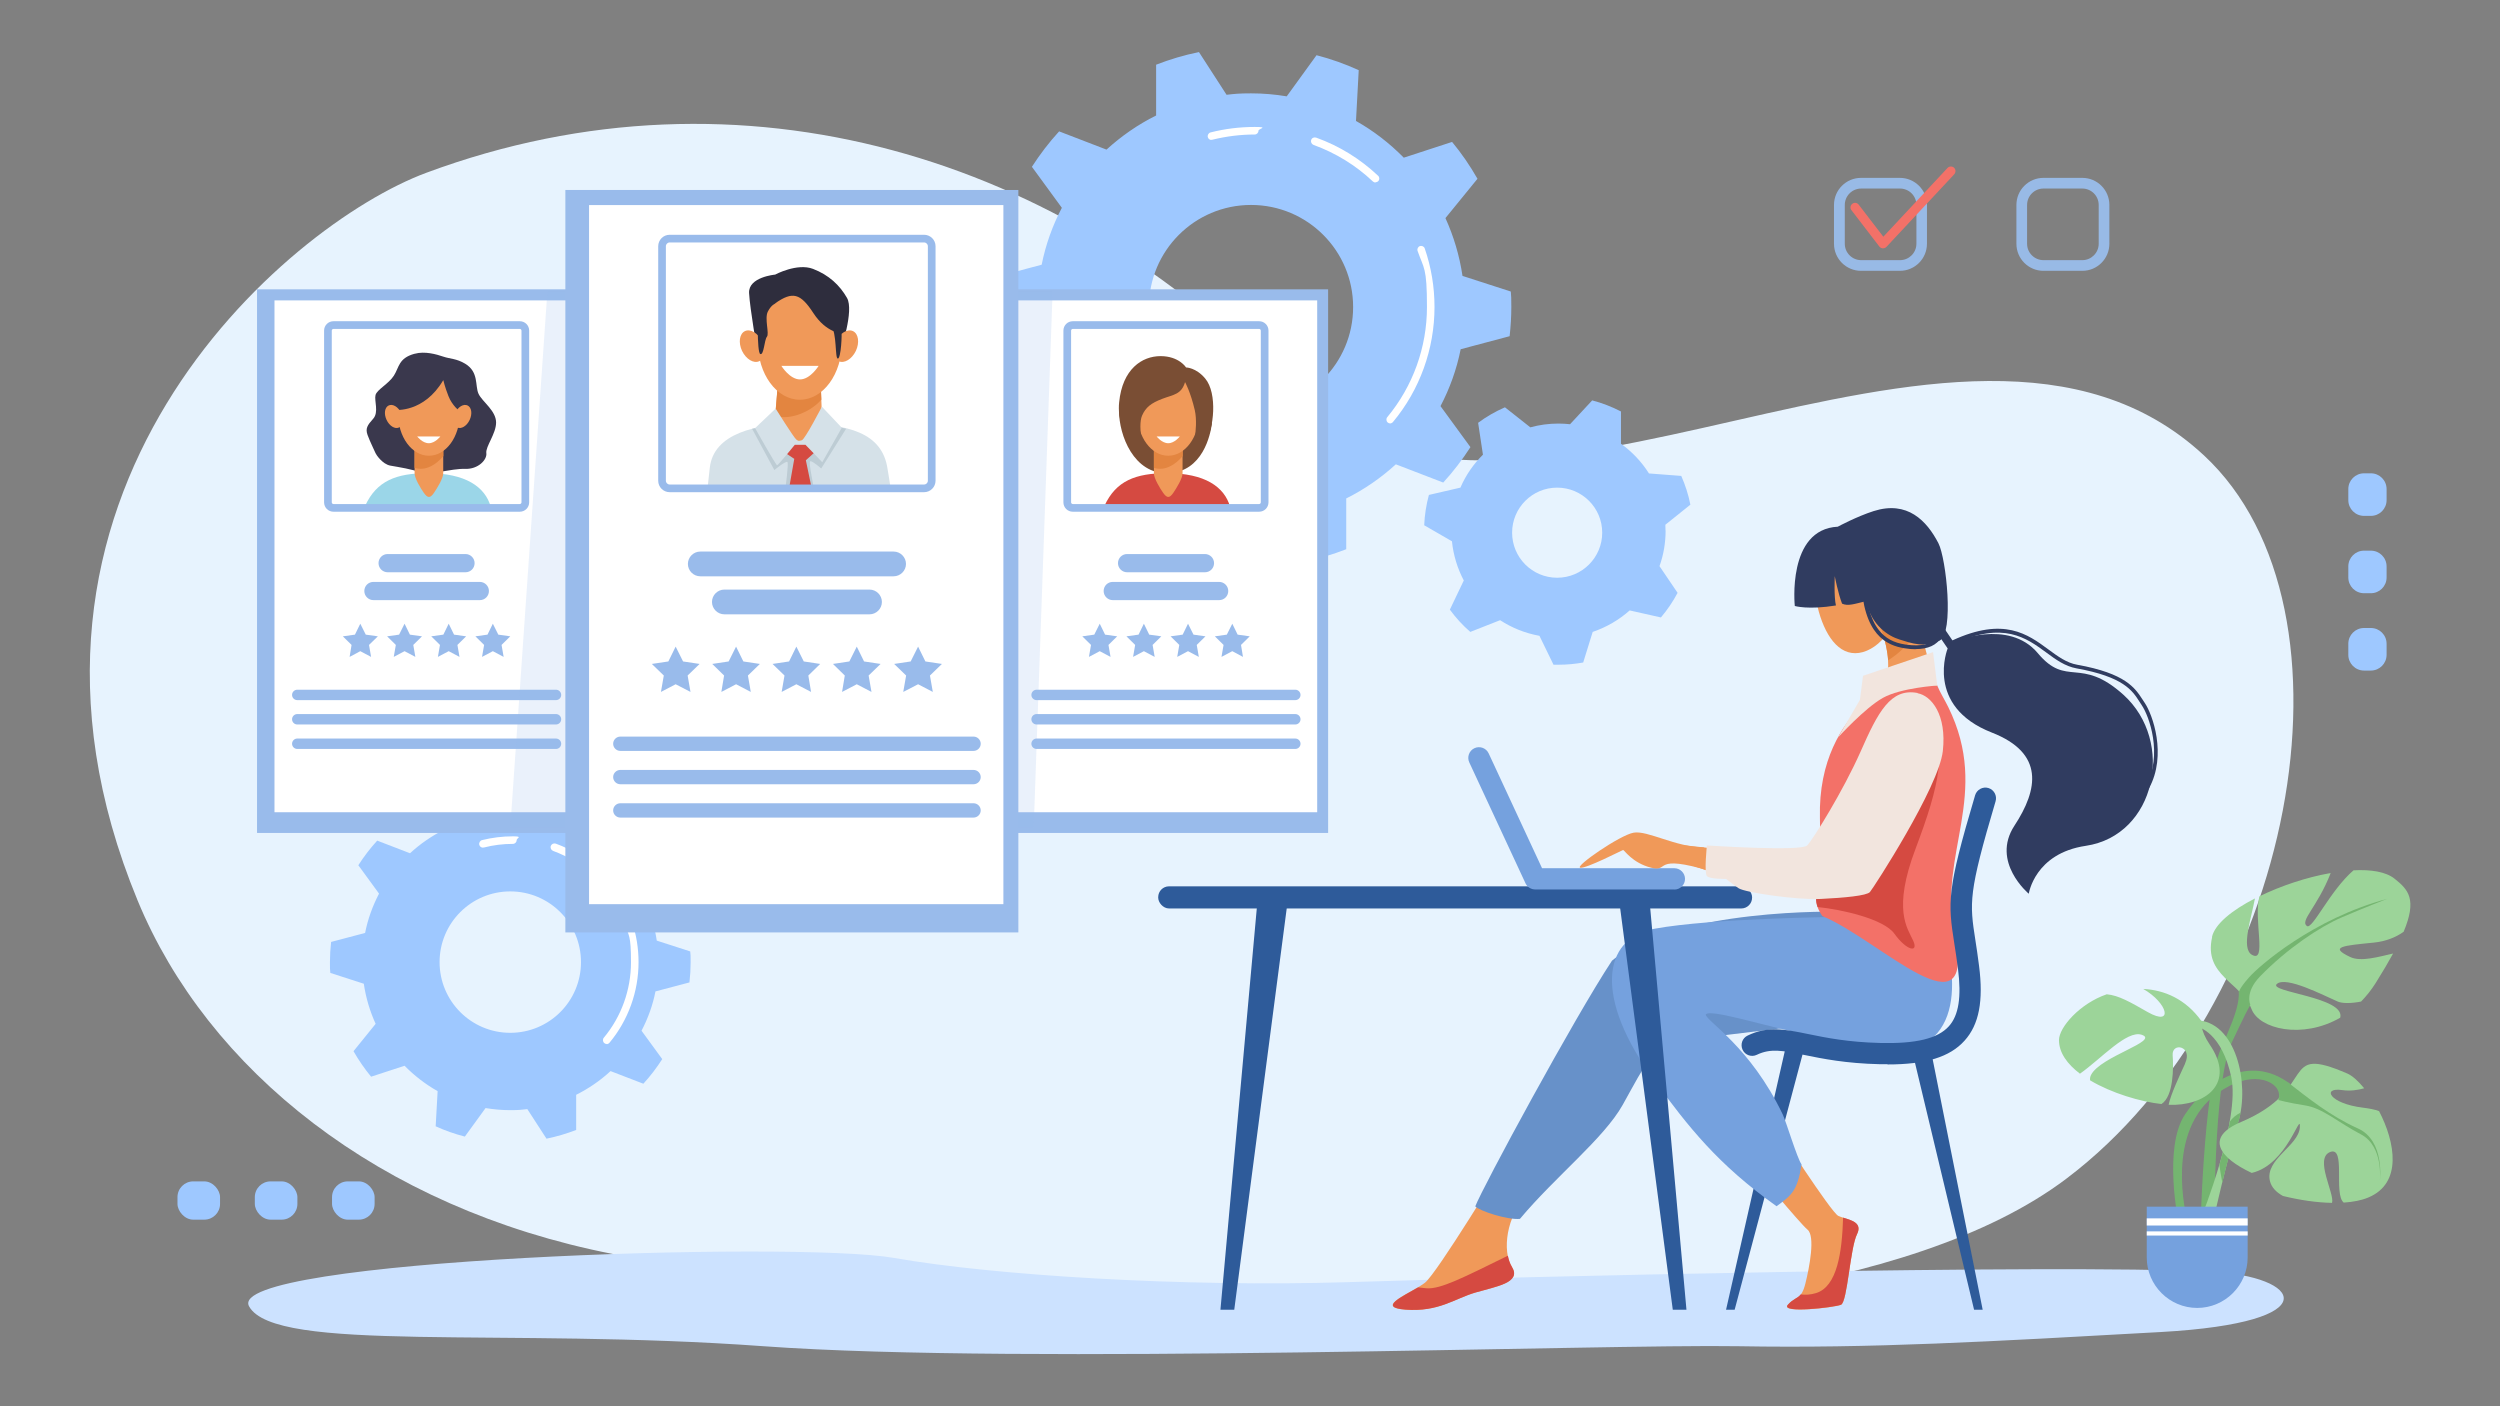 <svg xmlns="http://www.w3.org/2000/svg" id="Layer_1" viewBox="0 0 1920 1080"><rect x="0" y="0" width="1920" height="1080" fill="#808080" stroke="none"/><defs><style>      .st0 {        fill: #f09959;      }      .st1 {        fill: #e7f3fe;      }      .st2 {        fill: #d5e1e8;      }      .st3 {        fill: #e38540;      }      .st4 {        fill: #f2e5de;      }      .st5, .st6 {        fill: #99bbeb;      }      .st6 {        opacity: .2;      }      .st7 {        fill: #75a1de;      }      .st8 {        display: none;      }      .st8, .st9 {        fill: #fff;      }      .st10 {        fill: #74b570;      }      .st11 {        fill: #9cd499;      }      .st12 {        fill: #f37168;      }      .st13 {        fill: #9ec8ff;      }      .st14 {        fill: #2e2d3d;      }      .st15 {        fill: #d54a41;      }      .st16 {        fill: #9bd6e8;      }      .st17 {        fill: #7a4e34;      }      .st18 {        opacity: .8;      }      .st19 {        fill: #6791c9;      }      .st20 {        fill: #3a384d;      }      .st21 {        fill: #2e5b9a;      }      .st22 {        fill: #bdccd4;      }      .st23 {        fill: #303c60;      }      .st24 {        fill: #cce2ff;      }    </style></defs><rect class="st8" width="1920" height="1080"></rect><g><path class="st1" d="M327.4,132.7c243.4-90.4,490.8-10.5,658.6,163.5,167.8,174,519.9-120.1,706.7,53.6,127.4,118.6,69.1,423.4-105.7,555.4-237.5,179.4-959.9,88.4-1116.2,57.9-180-35.2-311.6-141.9-365.1-271.5C-23.1,379.4,219.8,172.6,327.4,132.7Z"></path><g><g><path class="st13" d="M1159.4,258.2c.8-7.4,1.3-14.8,1.3-22.4s-.1-8-.4-11.9l-37.1-12c-2.3-15.6-6.8-30.5-13.1-44.4l24.6-30.2c-5.7-10-12.2-19.5-19.5-28.3l-37.1,12.1c-10.8-11-23.2-20.6-36.7-28.2l2.1-39c-10.3-4.7-21.2-8.6-32.4-11.5l-22.9,31.6c-8.9-1.5-18.1-2.3-27.4-2.3s-12.7.4-18.8,1.1l-21.2-32.8c-11.4,2.3-22.4,5.6-32.9,9.7v39c-13.9,6.9-26.7,15.8-38.1,26.2l-36.4-14c-7.7,8.4-14.7,17.6-20.9,27.2l23,31.5c-7.1,13.5-12.4,28.2-15.5,43.7l-37.6,10c-.8,7.4-1.3,14.8-1.3,22.4s.1,8,.4,11.9l37.1,12c2.3,15.6,6.8,30.5,13.1,44.4l-24.6,30.2c5.7,10,12.2,19.5,19.5,28.3l37.1-12.1c10.8,11,23.2,20.6,36.7,28.2l-2.1,39c10.3,4.7,21.2,8.6,32.4,11.5l22.9-31.6c8.9,1.5,18.1,2.3,27.4,2.3s12.7-.4,18.8-1.1l21.2,32.8c11.4-2.3,22.4-5.6,32.9-9.7v-39c13.9-6.9,26.7-15.8,38.1-26.2l36.4,14c7.7-8.4,14.7-17.6,20.9-27.2l-23-31.5c7.1-13.5,12.4-28.2,15.5-43.7l37.6-10ZM960.8,314.2c-43.3,0-78.4-35.1-78.4-78.4s35.1-78.4,78.4-78.4,78.4,35.1,78.4,78.4-35.1,78.4-78.4,78.4Z"></path><path class="st9" d="M1067.7,325.2c-.7,0-1.3-.2-1.9-.7-1.2-1-1.4-2.9-.4-4.1,19.7-23.7,30.5-53.7,30.5-84.6s-2.4-29.3-7.2-43.1c-.5-1.5.3-3.2,1.8-3.7,1.5-.5,3.2.3,3.7,1.8,5,14.5,7.5,29.6,7.5,45,0,32.2-11.3,63.6-31.9,88.3-.6.7-1.4,1.1-2.3,1.1Z"></path><path class="st9" d="M1056.4,140.2c-.7,0-1.4-.3-2-.8-13.2-12.5-28.6-21.9-45.6-28.1-1.5-.6-2.3-2.2-1.8-3.8s2.2-2.3,3.8-1.8c17.8,6.4,33.8,16.3,47.6,29.3,1.2,1.1,1.2,3,.1,4.1-.6.6-1.4.9-2.1.9Z"></path><path class="st9" d="M930.4,107.5c-1.3,0-2.5-.9-2.8-2.2-.4-1.6.6-3.2,2.1-3.6,11-2.8,22.5-4.2,33.9-4.2s2.9,1.3,2.9,2.9-1.3,2.9-2.9,2.9c-11,0-21.9,1.4-32.5,4-.2,0-.5,0-.7,0Z"></path></g><g><path class="st13" d="M529.5,754.5c.6-5.1.9-10.3.9-15.5s0-5.5-.3-8.3l-25.7-8.3c-1.6-10.8-4.7-21.2-9.1-30.8l17-21c-3.9-6.9-8.5-13.5-13.5-19.6l-25.7,8.4c-7.5-7.6-16-14.2-25.4-19.5l1.5-27c-7.2-3.3-14.7-5.9-22.4-7.9l-15.9,21.9c-6.2-1-12.5-1.6-19-1.6s-8.8.3-13.1.8l-14.7-22.7c-7.9,1.6-15.5,3.9-22.8,6.7v27c-9.6,4.8-18.5,10.9-26.4,18.2l-25.2-9.7c-5.4,5.9-10.2,12.2-14.5,18.9l15.9,21.8c-4.9,9.4-8.6,19.5-10.7,30.2l-26.1,6.9c-.6,5.1-.9,10.3-.9,15.5s0,5.5.3,8.3l25.7,8.3c1.6,10.8,4.7,21.2,9.1,30.8l-17,21c3.9,6.9,8.5,13.5,13.5,19.6l25.7-8.4c7.5,7.6,16,14.2,25.4,19.5l-1.5,27c7.2,3.3,14.7,5.9,22.4,7.9l15.9-21.9c6.2,1,12.5,1.6,19,1.6s8.8-.3,13.1-.8l14.7,22.7c7.9-1.6,15.5-3.9,22.8-6.7v-27c9.6-4.8,18.5-10.9,26.4-18.2l25.2,9.7c5.4-5.9,10.2-12.2,14.5-18.9l-15.9-21.8c4.9-9.4,8.6-19.5,10.7-30.2l26.1-6.9ZM391.9,793.2c-30,0-54.3-24.3-54.3-54.3s24.3-54.3,54.3-54.3,54.3,24.3,54.3,54.3-24.3,54.3-54.3,54.3Z"></path><path class="st9" d="M466,801.8c-.7,0-1.3-.2-1.9-.7-1.2-1-1.4-2.9-.4-4.1,13.5-16.2,20.9-36.8,20.9-58s-1.7-20.1-4.9-29.6c-.5-1.5.3-3.2,1.8-3.7,1.5-.5,3.2.3,3.7,1.8,3.5,10.1,5.2,20.7,5.2,31.5,0,22.5-7.9,44.5-22.3,61.8-.6.7-1.4,1.1-2.3,1.1Z"></path><path class="st9" d="M458.1,673.6c-.7,0-1.4-.3-2-.8-9.1-8.5-19.6-15-31.3-19.3-1.5-.6-2.3-2.2-1.8-3.8.6-1.5,2.2-2.3,3.8-1.8,12.4,4.5,23.6,11.4,33.3,20.5,1.2,1.1,1.2,3,.1,4.1-.6.6-1.4.9-2.1.9Z"></path><path class="st9" d="M370.9,651c-1.3,0-2.5-.9-2.8-2.2-.4-1.6.6-3.2,2.1-3.6,7.7-1.9,15.7-2.9,23.7-2.9s2.9,1.3,2.9,2.9-1.3,2.9-2.9,2.9c-7.5,0-15,.9-22.3,2.8-.2,0-.5,0-.7,0Z"></path></g><path class="st13" d="M1279.1,407.5c0-1.5,0-3-.1-4.5l19.2-15.4c-1.5-7.7-3.9-15.1-7-22.1l-24.8-1.9c-5.6-8.9-13-16.7-21.5-22.8v-24.8c-7-3.6-14.4-6.5-22.1-8.5l-17,18.3c-2.9-.3-5.9-.5-8.9-.5-7.5,0-14.7,1-21.6,2.9l-19.5-15.4c-7.3,3.2-14.3,7.2-20.6,11.9l3.7,24.5c-7.3,7.2-13.2,15.8-17.3,25.3l-24.2,5.6c-2,7.5-3.3,15.3-3.6,23.3l21.3,12.3c1.1,10.8,4.3,21,9.1,30.1l-10.7,22.4c4.6,6.3,9.8,12,15.7,17.1l22.9-9c9,5.9,19.2,10,30.2,12l10.8,22.2c1.3,0,2.6,0,3.9,0,6.5,0,12.8-.6,18.9-1.7l7.3-23.5c10.6-3.6,20.2-9.2,28.4-16.5l24,5.4c4.9-5.8,9.2-12.1,12.8-18.9l-13.9-20.5c3.1-8.6,4.7-17.9,4.7-27.5ZM1195.9,443.7c-19.1,0-34.6-15.5-34.6-34.6s15.5-34.6,34.6-34.6,34.6,15.5,34.6,34.6-15.5,34.6-34.6,34.6Z"></path></g><g><g class="st18"><path class="st13" d="M1599.2,208h-29.8c-11.5,0-20.8-9.3-20.8-20.8v-29.8c0-11.5,9.3-20.8,20.8-20.8h29.8c11.5,0,20.8,9.3,20.8,20.8v29.8c0,11.5-9.3,20.8-20.8,20.8ZM1569.4,144.8c-7,0-12.6,5.7-12.6,12.6v29.8c0,7,5.7,12.6,12.6,12.6h29.8c7,0,12.6-5.7,12.6-12.6v-29.8c0-7-5.7-12.6-12.6-12.6h-29.8Z"></path></g><g class="st18"><path class="st13" d="M1459.1,208h-29.8c-11.5,0-20.8-9.3-20.8-20.8v-29.8c0-11.5,9.3-20.8,20.8-20.8h29.8c11.5,0,20.8,9.3,20.8,20.8v29.8c0,11.5-9.3,20.8-20.8,20.8ZM1429.4,144.8c-7,0-12.6,5.7-12.6,12.6v29.8c0,7,5.7,12.6,12.6,12.6h29.8c7,0,12.6-5.7,12.6-12.6v-29.8c0-7-5.7-12.6-12.6-12.6h-29.8Z"></path></g><path class="st12" d="M1446.1,190.7c0,0-.1,0-.2,0-1,0-2-.6-2.6-1.4l-21.4-27.9c-1.2-1.5-.9-3.7.7-4.9,1.5-1.2,3.7-.9,4.9.7l18.9,24.6,49.3-52.8c1.3-1.4,3.6-1.5,5-.2,1.4,1.3,1.5,3.5.2,5l-52.1,55.8c-.7.7-1.6,1.1-2.6,1.1Z"></path></g><path class="st24" d="M1697.5,976.6c-121.8-6-536.3,4.1-662.4,8.1-126.1,3.9-272.4-5.2-348.4-18.6-76-13.4-515.4,1.1-495.4,37.2,19.9,36.1,195.8,16.1,395.1,30.6,199.4,14.5,647.8-1.8,748.9,0,101.1,1.8,193.9-3.6,324.2-10.9,130.3-7.3,108.5-43,37.9-46.4Z"></path><g><rect class="st5" x="197.4" y="222.2" width="254.7" height="417.5"></rect><rect class="st9" x="210.8" y="230.7" width="233" height="393.1"></rect><g><g><path class="st16" d="M280.5,388.3c8.8-18.9,23.6-24.9,48-24.9,29,0,44.1,10.5,48.4,25.8-52,.7-96.3-.9-96.3-.9Z"></path><path class="st20" d="M318.3,271.7c-12.3,3.4-11.7,10.4-15.8,16.8-4.1,6.4-13,10.7-14.1,14.9-1.1,4.3,2.7,13.2-1.8,18.2-4.5,5-6.1,7.5-4.3,12.5,1.8,5,5.7,12.8,6.1,13.9.4,1.1,5.3,8.5,11.4,9.6,6.1,1.1,17.4,2.8,23.1,5.3,5.7,2.5,24-3.2,34.2-2.8,10.2.4,17.1-7.1,16.4-12.1-.7-5,7.5-14.9,7.5-23.5,0-9.2-10.7-16-13.5-22.1-2.8-6.1.4-16.7-10.3-23.1-6.7-4-11.4-3.6-16.7-5.4-5.3-1.8-14.2-4.4-22.1-2.2Z"></path><path class="st0" d="M333.3,378.5c-2.8,4.1-4.8,4.3-7.8,0-2.4-3.4-7.1-11.1-7.1-15v-39.1c0-3.9,3.2-7.1,7.1-7.1h7.8c3.9,0,7.1,3.2,7.1,7.1v39.1c0,3.9-4.6,11.3-7.1,15Z"></path><path class="st3" d="M333.3,317.3h-7.8c-3.9,0-7.1,3.2-7.1,7.1v34.9c8.8,2.8,16.8-2.8,22.1-9v-25.8c0-3.9-3.2-7.1-7.1-7.1Z"></path><ellipse class="st0" cx="329.4" cy="317.7" rx="23.7" ry="32.3"></ellipse><path class="st20" d="M340.4,292c-14.9,25.3-37,22.8-37,22.8,0,0,.5-33.5,18.1-35.2,17.5-1.8,27.9,5.3,31.4,16.9,3.6,11.6,0,19.3,0,19.3,0,0-5.7-4.4-8.5-11.6-2.8-7.1-3.9-12.1-3.9-12.1Z"></path><path class="st0" d="M308.1,317.2c2.2,4.7,1.5,9.6-1.6,11.1-3.1,1.5-7.4-1.1-9.6-5.8-2.2-4.7-1.5-9.6,1.6-11.1,3.1-1.5,7.4,1.1,9.6,5.8Z"></path><path class="st0" d="M349.5,317.2c-2.2,4.7-1.5,9.6,1.6,11.1,3.1,1.5,7.4-1.1,9.6-5.8,2.2-4.7,1.5-9.6-1.6-11.1-3.1-1.5-7.4,1.1-9.6,5.8Z"></path><path class="st9" d="M338.2,335.2s-4,5.2-8.9,5.2-8.9-5.2-8.9-5.2h17.8Z"></path></g><path class="st5" d="M357.5,439.5h-59.8c-3.8,0-7-3.1-7-7s3.1-7,7-7h59.8c3.8,0,7,3.1,7,7s-3.1,7-7,7Z"></path><path class="st5" d="M368.5,460.9h-81.7c-3.8,0-7-3.1-7-7s3.1-7,7-7h81.7c3.8,0,7,3.1,7,7s-3.1,7-7,7Z"></path><path class="st5" d="M427,537.7h-198.7c-2.2,0-4-1.8-4-4s1.8-4,4-4h198.7c2.2,0,4,1.8,4,4s-1.8,4-4,4Z"></path><path class="st5" d="M427,556.4h-198.7c-2.2,0-4-1.8-4-4s1.8-4,4-4h198.7c2.2,0,4,1.8,4,4s-1.8,4-4,4Z"></path><path class="st5" d="M427,575.2h-198.7c-2.2,0-4-1.8-4-4s1.8-4,4-4h198.7c2.2,0,4,1.8,4,4s-1.8,4-4,4Z"></path><path class="st5" d="M399.2,393h-143.1c-4,0-7.2-3.2-7.2-7.2v-131.9c0-4,3.2-7.2,7.2-7.2h143.1c4,0,7.2,3.2,7.2,7.2v131.9c0,4-3.2,7.2-7.2,7.2ZM256.1,252.6c-.7,0-1.3.6-1.3,1.3v131.9c0,.7.6,1.3,1.3,1.3h143.1c.7,0,1.3-.6,1.3-1.3v-131.9c0-.7-.6-1.3-1.3-1.3h-143.1Z"></path><g><polygon class="st5" points="276.7 479 280.9 487.4 290.2 488.7 283.4 495.3 285 504.5 276.7 500.1 268.5 504.5 270 495.3 263.3 488.7 272.6 487.4 276.7 479"></polygon><polygon class="st5" points="310.7 479 314.8 487.4 324.1 488.7 317.4 495.3 319 504.5 310.7 500.1 302.4 504.5 304 495.3 297.3 488.7 306.5 487.4 310.7 479"></polygon><polygon class="st5" points="344.6 479 348.7 487.4 358 488.7 351.3 495.3 352.9 504.5 344.6 500.1 336.3 504.5 337.9 495.3 331.2 488.7 340.5 487.4 344.6 479"></polygon><polygon class="st5" points="378.5 479 382.7 487.4 391.9 488.7 385.2 495.3 386.8 504.5 378.5 500.1 370.2 504.5 371.8 495.3 365.1 488.7 374.4 487.4 378.5 479"></polygon></g></g></g><g><rect class="st5" x="765.3" y="222.2" width="254.7" height="417.5"></rect><rect class="st9" x="778.6" y="230.7" width="233" height="393.1"></rect><g><g><path class="st17" d="M859.4,315.5c0,18.7,11.3,48.9,37.8,47.9,26.6-1,32.4-29.7,33.5-37.8,1-8.1-71.3-10.1-71.3-10.1Z"></path><path class="st15" d="M848.3,388.3c8.8-18.9,23.6-24.9,48-24.9,29,0,44.1,10.5,48.4,25.8-52,.7-96.3-.9-96.3-.9Z"></path><path class="st0" d="M901.1,378.5c-2.8,4.1-4.8,4.3-7.8,0-2.4-3.4-7.1-11.1-7.1-15v-39.1c0-3.9,3.2-7.1,7.1-7.1h7.8c3.9,0,7.1,3.2,7.1,7.1v39.1c0,3.9-4.6,11.3-7.1,15Z"></path><path class="st3" d="M901.1,317.3h-7.8c-3.9,0-7.1,3.2-7.1,7.1v34.9c8.8,2.8,16.8-2.8,22.1-9v-25.8c0-3.9-3.2-7.1-7.1-7.1Z"></path><ellipse class="st0" cx="897.2" cy="317.7" rx="23.7" ry="32.3"></ellipse><path class="st17" d="M910.2,293.2c-2.8,9.9-9,9.8-17.6,13.1-8.6,3.3-12.7,6.5-15.5,12.9-3.6,8.1,1.6,31.7,1.6,31.7,0,0-21.8-16.3-19.2-41.9,2.5-25.6,17.6-35.5,31.8-35.5s19.6,8.7,19.6,8.7c0,0,7.6,0,14.7,8.5,9.6,11.4,6.7,39.1,0,49-6.7,9.9-11.1,13-11,12.6.1-.4,6.2-23.2,3-37.3-3.3-14.1-7.5-21.6-7.5-21.6Z"></path><path class="st9" d="M906.1,335.2s-4,5.2-8.9,5.2-8.9-5.2-8.9-5.2h17.8Z"></path></g><path class="st5" d="M925.4,439.5h-59.8c-3.8,0-7-3.1-7-7s3.1-7,7-7h59.8c3.8,0,7,3.1,7,7s-3.1,7-7,7Z"></path><path class="st5" d="M936.3,460.9h-81.7c-3.8,0-7-3.1-7-7s3.1-7,7-7h81.7c3.8,0,7,3.1,7,7s-3.1,7-7,7Z"></path><path class="st5" d="M994.8,537.7h-198.7c-2.2,0-4-1.8-4-4s1.8-4,4-4h198.7c2.2,0,4,1.8,4,4s-1.8,4-4,4Z"></path><path class="st5" d="M994.8,556.4h-198.7c-2.2,0-4-1.8-4-4s1.8-4,4-4h198.7c2.2,0,4,1.8,4,4s-1.8,4-4,4Z"></path><path class="st5" d="M994.8,575.2h-198.7c-2.2,0-4-1.8-4-4s1.8-4,4-4h198.7c2.2,0,4,1.8,4,4s-1.8,4-4,4Z"></path><path class="st5" d="M967,393h-143.1c-4,0-7.2-3.2-7.2-7.2v-131.9c0-4,3.2-7.2,7.2-7.2h143.1c4,0,7.2,3.2,7.2,7.2v131.9c0,4-3.2,7.2-7.2,7.2ZM823.9,252.6c-.7,0-1.3.6-1.3,1.3v131.9c0,.7.6,1.3,1.3,1.3h143.1c.7,0,1.3-.6,1.3-1.3v-131.9c0-.7-.6-1.3-1.3-1.3h-143.1Z"></path><g><polygon class="st5" points="844.6 479 848.7 487.4 858 488.7 851.3 495.3 852.9 504.5 844.6 500.1 836.3 504.5 837.9 495.3 831.2 488.7 840.4 487.4 844.6 479"></polygon><polygon class="st5" points="878.5 479 882.6 487.4 891.9 488.7 885.2 495.3 886.8 504.5 878.5 500.1 870.2 504.5 871.8 495.3 865.1 488.7 874.4 487.4 878.5 479"></polygon><polygon class="st5" points="912.4 479 916.6 487.4 925.8 488.7 919.1 495.3 920.7 504.5 912.4 500.1 904.1 504.5 905.7 495.3 899 488.7 908.3 487.4 912.4 479"></polygon><polygon class="st5" points="946.4 479 950.5 487.4 959.8 488.7 953.1 495.3 954.6 504.5 946.4 500.1 938.1 504.5 939.7 495.3 933 488.7 942.2 487.4 946.4 479"></polygon></g></g></g><polygon class="st6" points="793.9 635.5 391.9 635.5 420.4 223.8 808.4 223.8 793.9 635.5"></polygon><g><rect class="st5" x="434.2" y="145.9" width="347.9" height="570.2"></rect><rect class="st9" x="452.4" y="157.5" width="318.2" height="536.9"></rect><g><g><path class="st14" d="M581.8,270.2c-.2-.7-5.8-32.6-6.5-45.1-.7-12.4,20-14.2,20-14.2,0,0,16.9-9.1,29.1-4.4,12.2,4.7,20.5,12.5,26.1,22.3,5.6,9.8-4.9,40.2-4.9,40.2l-63.8,1.2Z"></path><path class="st2" d="M543.6,373c0-.5,1.4-13.1,1.5-13.6,2.8-26.5,35.5-34,68.1-34,38.3,0,64.3,7,68.4,34.5.1.8,2.3,13.4,2.2,14.3-71,1-140.2-1.2-140.2-1.2Z"></path><path class="st0" d="M619.7,346c-3.8,5.6-6.6,5.8-10.7,0-3.3-4.6-14.2-15.2-14.2-20.6l4.5-53.3c0-5.3,4.4-9.7,9.7-9.7h10.7c5.3,0,9.7,4.4,9.7,9.7l2.1,53.3c0,5.3-8.4,15.5-11.8,20.6Z"></path><path class="st3" d="M619.7,262.4h-10.7c-5.3,0-9.7,4.4-9.7,9.7l-3.9,47.3c12,3.8,28.2-3.9,35.4-12.5l-1.4-34.8c0-5.3-4.4-9.7-9.7-9.7Z"></path><path class="st22" d="M577.6,329.3l17.1,31.7s9.2-7.6,10.1-6.1c.9,1.5-1.6,20.2-1.6,20.2,0,0,20.4.3,21.3-.6.9-.9-4.1-20.3-2.1-20.3s8.3,5.6,8.3,5.6l19.1-30.5-4.2-1-31.4,16.9-33.6-16.5-3.2.7Z"></path><polygon class="st15" points="597.2 343.9 610 352.4 606 375.1 623.2 374.2 618.9 353.5 629.5 343.9 624.5 339.2 602.2 339.2 597.2 343.9"></polygon><path class="st2" d="M595.7,313.8l-15.8,15s16,28.5,16.9,28.5,13.6-15.7,13.6-15.7h8.2c0-.1,12.9,13.4,12.9,13.4l15-26.5-15.3-16.2s-13,25.2-15.4,25.8c-2.4.6-2.4.9-4.3-.6s-15.8-23.7-15.8-23.7Z"></path><ellipse class="st0" cx="614.3" cy="262.9" rx="32.3" ry="44.1"></ellipse><path class="st0" d="M585.3,262.2c3,6.4,2,13.2-2.2,15.2-4.2,2-10.1-1.5-13.2-7.9-3-6.4-2-13.2,2.2-15.2,4.2-2,10.1,1.5,13.2,7.9Z"></path><path class="st0" d="M641.9,262.2c-3,6.4-2,13.2,2.2,15.2,4.2,2,10.1-1.5,13.2-7.9,3-6.4,2-13.2-2.2-15.2-4.2-2-10.1,1.5-13.2,7.9Z"></path><path class="st9" d="M628.7,281s-6.4,10.4-14.3,10.4-14.3-10.4-14.3-10.4h28.7Z"></path><path class="st14" d="M595.4,232.9c13.3-9.3,19.3-7.8,29.3,7.6,10,15.3,22,15.6,22,15.6l1.6-15.9s-14.9-28.8-34.9-25c-20,3.8-31.3,21.8-31.3,21.8,0,0-1,33.7,1.8,34.9,2.8,1.1,3.1-10.9,5.1-13.3,2-2.4-2-14,.7-19.3,2.7-5.3,5.8-6.2,5.8-6.2Z"></path><path class="st14" d="M638.2,250.3c4.7,5.1,2.9,25.3,5.3,25.1s3.3-19.3,2.7-21.3c-.7-2-8-3.8-8-3.8Z"></path></g><path class="st5" d="M686.3,442.6h-148.5c-5.2,0-9.5-4.3-9.5-9.5s4.3-9.5,9.5-9.5h148.5c5.2,0,9.5,4.3,9.5,9.5s-4.3,9.5-9.5,9.5Z"></path><path class="st5" d="M667.8,471.8h-111.5c-5.2,0-9.5-4.3-9.5-9.5s4.3-9.5,9.5-9.5h111.5c5.2,0,9.5,4.3,9.5,9.5s-4.3,9.5-9.5,9.5Z"></path><path class="st5" d="M747.7,576.7h-271.3c-3,0-5.5-2.5-5.5-5.5s2.5-5.5,5.5-5.5h271.3c3,0,5.5,2.5,5.5,5.5s-2.5,5.5-5.5,5.5Z"></path><path class="st5" d="M747.7,602.3h-271.3c-3,0-5.5-2.5-5.5-5.5s2.5-5.5,5.5-5.5h271.3c3,0,5.5,2.5,5.5,5.5s-2.5,5.5-5.5,5.5Z"></path><path class="st5" d="M747.7,627.9h-271.3c-3,0-5.5-2.5-5.5-5.5s2.5-5.5,5.5-5.5h271.3c3,0,5.5,2.5,5.5,5.5s-2.5,5.5-5.5,5.5Z"></path><path class="st5" d="M709.7,378h-195.4c-4.8,0-8.8-3.9-8.8-8.8v-180.1c0-4.8,3.9-8.8,8.8-8.8h195.4c4.8,0,8.8,3.9,8.8,8.8v180.1c0,4.8-3.9,8.8-8.8,8.8ZM514.3,186.2c-1.6,0-2.9,1.3-2.9,2.9v180.1c0,1.6,1.3,2.9,2.9,2.9h195.4c1.6,0,2.9-1.3,2.9-2.9v-180.1c0-1.6-1.3-2.9-2.9-2.9h-195.4Z"></path><g><polygon class="st5" points="518.9 496.6 524.6 508 537.3 509.9 528.1 518.8 530.3 531.4 518.9 525.5 507.6 531.4 509.8 518.8 500.6 509.9 513.3 508 518.9 496.6"></polygon><polygon class="st5" points="565.3 496.6 570.9 508 583.6 509.9 574.4 518.8 576.6 531.4 565.3 525.5 554 531.4 556.1 518.8 547 509.9 559.6 508 565.3 496.6"></polygon><polygon class="st5" points="611.6 496.6 617.3 508 629.9 509.9 620.8 518.8 622.9 531.4 611.6 525.5 600.3 531.4 602.5 518.8 593.3 509.9 606 508 611.6 496.6"></polygon><polygon class="st5" points="658 496.6 663.6 508 676.3 509.9 667.1 518.8 669.3 531.4 658 525.5 646.7 531.4 648.8 518.8 639.7 509.9 652.3 508 658 496.6"></polygon><polygon class="st5" points="705.1 496.6 710.7 508 723.4 509.9 714.2 518.8 716.4 531.4 705.1 525.5 693.7 531.4 695.9 518.8 686.7 509.9 699.4 508 705.1 496.6"></polygon></g></g></g><rect class="st21" x="889.5" y="680.7" width="456.1" height="17" rx="8.3" ry="8.3"></rect><g><path class="st0" d="M1455.7,452.9c6,21.3-8.7,43.3-25,47.9-16.3,4.6-27.9-9.9-33.9-31.2-6-21.3,2.2-42.4,18.5-47,16.3-4.6,34.4,8.9,40.4,30.3Z"></path><path class="st0" d="M1364.5,866.2s41.7,64.8,47.3,67.6c5.6,2.8,19.7,3.5,14.4,14.1-5.3,10.6-7.4,52.1-12.3,54.2-4.9,2.1-47.2,7-40.8,0,6.3-7,10.2-3.5,13.4-16.2,3.2-12.7,7.7-36.6,1.7-41.5-6-4.9-42.6-49.3-42.6-49.3l18.8-28.9Z"></path><path class="st0" d="M1154.5,894s-50.7,83.6-60.1,91.1c-9.4,7.5-40.4,18.8-15,20.7,25.3,1.9,37.6-8.4,53.5-13.1,16-4.7,35.7-7.5,28.2-19.7-7.5-12.2-4.4-38.9,11.8-55.7,16.2-16.9-18.4-23.1-18.4-23.1Z"></path><path class="st19" d="M1413.3,700.2s-125.5-3.3-175.3,37.6c-29.1,44.1-99.5,174.3-105,188.7,3.8,3.8,24.9,10.5,34.3,9.6,27.7-33,64.3-61.6,78.9-87.5,17.9-31.9,23.5-47.9,52.6-50.7,29.1-2.8,94.8-12.2,114.5-12.2s0-85.4,0-85.4Z"></path><polygon class="st21" points="1522.7 1005.9 1516.1 1005.9 1469 809.1 1483.4 809.1 1522.7 1005.9"></polygon><polygon class="st21" points="1325.6 1005.9 1332.2 1005.9 1386.4 802.1 1371.9 802.1 1325.6 1005.9"></polygon><path class="st7" d="M1484.8,691.6l-73,12.6s-97,.9-141.3,9.1c-40.3,7.5-46.3,53.3,0,116.4,26.3,35.8,48.5,64.4,93.9,96.7,11.6-8.5,16-11.7,19.2-32.1-3.3-4.5-11.8-32.7-14.4-38.3-25.1-52.5-58.7-71.6-59.2-76.8,5.6-9.2,149.2,47.7,177.8,14.3,27.3-31.9-3-101.9-3-101.9Z"></path><path class="st12" d="M1487.8,526.4c-19.2-2.7-38.8,1-57.1,14.2-16,16.3-34.1,43.2-33,87.5,1.4,56.3-8.7,59.9,1.8,75.4,44.1,18.2,119.4,96.3,101.6,12.6-12.8-60.7,28.2-105.9-4.9-173.2-2.7-5.5-6.1-10.8-8.5-16.6Z"></path><path class="st15" d="M1397.7,649.4c-.9,29.4-5,38-1.8,47.2,18,1.8,50.8,9,59,20.5,9.4,13.1,18.8,15,14.4,5.3-4.4-9.7-16-23.5,1.9-70.7,17.8-47.3,26.3-79.2,8.8-112l-82.2,109.7Z"></path><path class="st0" d="M1487.8,526.4c-11.8-28-14.7-59.5-14.7-59.5l-31,9.2s17.6,39.4.7,53.5c-3.6,3-7.8,6.6-12.1,11,18.3-13.3,37.9-16.9,57.1-14.2Z"></path><path class="st3" d="M1474,474.4c-1.8-1.6-4.1-3.7-6.5-5.8l-25.3,7.5s0,0,0,.1c.6,1.4,7,16.4,7.9,30.9,7.5-4.6,15.8-12,25.2-25-.5-2.9-.9-5.5-1.2-7.6Z"></path><path class="st0" d="M1466,535.2c-31.9,11.2-28.4,44.8-57.7,94.4-15.2,25.7-29.3,25.3-29.3,25.3,0,0-35.6.3-78.8-5-27-3.3-28.7,4.7-9.9,11.4,37.9,13.5,77.2,28.1,108.9,24.6,31.7-3.5,85.9-84.4,88.7-105.4,3.9-29.1-5.7-50.9-21.8-45.3Z"></path><path class="st21" d="M1449.6,817.3c-2,0-4,0-6.1,0-26-.6-43.7-4.2-57.9-7.1-16.6-3.4-25.8-5.2-36.4-.1-4.1,2-9,.2-10.9-3.9s-.2-9,3.9-10.9c15.6-7.5,28.7-4.8,46.7-1.1,13.6,2.8,30.5,6.2,55.1,6.8,27.5.7,44.2-3.4,52.7-12.8,7.6-8.4,9.8-22.5,7-44.4-1-7.5-1.9-13.7-2.8-19.2-2.4-15.5-4-25.8-2-41.6,1.8-14.7,6.7-34.3,18-72.3,1.3-4.3,5.9-6.8,10.2-5.5,4.3,1.3,6.8,5.9,5.5,10.2-21,70.8-20,77.7-15.5,106.7.9,5.6,1.8,11.9,2.8,19.6,3.5,27,0,45.2-11.1,57.5-11.3,12.6-29.7,18.3-59.2,18.3Z"></path><path class="st15" d="M1158,964.4c-33.6,16.5-51.7,25.9-62.5,25-2.5-.2-4.7-.5-6.4-.7-12,7.1-31.1,15.5-9.6,17.1,25.3,1.9,37.6-8.4,53.5-13.1,16-4.7,35.7-7.5,28.2-19.7-1.4-2.3-2.5-5.2-3.1-8.4Z"></path><path class="st15" d="M1415.5,935.1c-.8,26.6-4.5,53-20.8,58-4.3,1.3-8.3,1.5-11.7,1-2.6,3.2-5.7,3.2-9.9,7.9-6.3,7,35.9,2.1,40.8,0,4.9-2.1,7-43.7,12.3-54.2,4.3-8.7-4.4-10.7-10.8-12.7Z"></path><path class="st7" d="M1285.9,683.1h-106.9c-3.2,0-6.1-1.9-7.4-4.7l-43.2-92.9c-1.9-4.1-.1-9,4-10.9,4.1-1.9,9-.1,10.9,4l41,88.2h101.6c4.5,0,8.2,3.7,8.2,8.2s-3.7,8.2-8.2,8.2Z"></path><path class="st0" d="M1308.3,650.8c-21.6-.3-43-13.2-53.7-11.3-10.6,1.9-45.4,26-41,26.9,4.4.9,31.9-13.3,32.9-13.6.9-.2,6.9,9.9,21.6,13.6,14.7,3.7.1-11,45.7,2.7,29.6,9-5.5-18.4-5.5-18.4Z"></path><path class="st4" d="M1484.6,500.9l3.2,25.6s-27.9,1.7-41.8,9.5c-13.9,7.8-34.4,30.4-34.4,30.4l16.8-28.9,2.4-18.5,53.9-18.2Z"></path><path class="st4" d="M1472.7,532.2c-20.8-3.9-30.4,14.7-43.8,45.1-13.5,30.4-36.4,67.2-41,72-4.6,4.8-77,0-77,0,0,0-2.2,21,0,23.5,2.2,2.5,14.7,2.2,14.7,2.2,0,0,5,4,9.7,7.2,4.7,3.2,44.4,9.1,62.9,8.2,18.5-.9,35.4-2.5,37.9-5.3,2.5-2.8,52.9-80.4,56-108.3,3.1-27.9-8.8-42.5-19.4-44.4Z"></path><path class="st23" d="M1411.5,404.5c-39.3,1.9-33.1,60.9-33.1,60.9,0,0,10.2,3.1,31.6-.4-1.6-6.3-.9-22.5-.9-22.5,0,0,2.5,13.1,5.6,21.1,4.5,2.1,9.6.2,18.3-1.9,4.5,18.8,17.1,26.7,25.7,29.4,9.5,3,19.6,6.6,30.9.9,11.3-5.6,5.1-63.2-.9-74.8-9-17.4-23.9-32.9-49.7-24.7-12.9,4.1-27.4,11.9-27.4,11.9Z"></path><path class="st23" d="M1479.8,474.6l16,23.4s-17.8,44.4,33.9,64.6c40.5,15.8,35.7,43.6,17.4,71.5-18.3,27.9,11,52.3,11,52.3,0,0,4.5-31,43.8-36.8,53.7-8,68.9-80,28.8-116.1-33.2-29.8-43.3-5.1-65.7-31.9-22.5-26.8-64.8-8.7-64.8-8.7l-15.5-22.7-4.9,4.2Z"></path><path class="st23" d="M1649.2,606.2c-.2,0-.5,0-.7-.2-.7-.4-.9-1.2-.6-1.9,13.5-24.7,2.5-54.5-3.1-62.6-.6-.9-1.1-1.7-1.7-2.6-5.4-8.5-12.2-19.1-48.4-25.6-8.7-1.6-15.8-6.7-23.2-12.2-15.4-11.3-32.9-24.1-70.8-6.7-.7.3-1.6,0-1.9-.7-.3-.7,0-1.6.7-1.9,39.5-18.2,57.7-4.8,73.7,7,7.2,5.3,14,10.3,22,11.7,37.4,6.7,44.5,17.9,50.3,26.8.6.9,1.1,1.8,1.7,2.6,5.8,8.5,17.3,39.8,3.2,65.6-.3.5-.7.7-1.3.7Z"></path><path class="st23" d="M1471.2,498.6c-2.6,0-5.3-.2-8.3-.7-13.7-2.1-32.2-9.9-33.6-53.7,0-.8.6-1.4,1.4-1.5.8,0,1.4.6,1.5,1.4.6,18.1,4.2,31.4,10.7,39.7,4.9,6.3,11.4,9.9,20.5,11.2,12.7,1.9,21.1-.4,25-7,.4-.7,1.3-.9,2-.5.7.4.9,1.3.5,2-3.6,6-10.1,9-19.6,9Z"></path></g><polygon class="st21" points="937.3 1005.9 947.9 1005.9 988.9 692.3 965.7 692.3 937.3 1005.9"></polygon><polygon class="st21" points="1295.2 1005.9 1284.7 1005.9 1243.6 692.3 1266.9 692.3 1295.2 1005.9"></polygon><g><path class="st10" d="M1708.8,741.2c18.2,16.7,10.3,33.3-3.2,64.3-13.5,30.9-15.9,145.2-15.9,145.2l11.1-1.6s-1.6-117.4,13.5-149.1c15.1-31.7,21.4-47.6,34.9-37.3,13.5,10.3-40.5-21.4-40.5-21.4Z"></path><path class="st11" d="M1698.8,719.6c2.2-9.9,15.4-20.6,33-29.6-2.6,14.6-11,38.4-2.3,43.3,11.7,6.6,1.1-26.7,5.7-44.9,16.5-8.1,36.4-14.7,54.7-17.9,0,0,0,.1,0,.2-10.3,26.2-23.8,36.5-18.2,40.5,4.2,3,17.8-27.3,35.8-42.8,13.5-.7,24.9,1.1,31.6,6.5,10.4,8.3,17.4,15.6,6.9,40.7-6,4.3-13.8,7.4-22.8,8.3-23.8,2.4-34.9,3.2-18.2,11.1,8.2,3.9,21.8-.2,32.9-2.7-3.6,6.6-8,14.1-13.4,22.7-3.4,5.4-7.2,10.1-11.2,14.2-7.7,1.5-14.4,1.5-17.9,0-11.1-4.8-39.7-19.8-46.8-13.5-7,6.2,52.9,10.1,48.7,25.9-29,16.7-62.2,8.8-68.1-6.6-7.9-20.6-37-25.5-30.3-55.2Z"></path><path class="st10" d="M1758.8,832.4c-31.7-23.8-64.3-1.6-80.9,23.8-16.7,25.4-4.8,82.5-4.8,82.5,0,0,6.3,0,6.3-2.4s-17.5-67.4,23.8-96.8c25.8-18.4,44.4-9.5,46.8-.8,2.4,8.7-10.3,24.6-10.3,24.6l19-30.9Z"></path><path class="st11" d="M1685.8,783.5c31.7,0,42,49.2,33.3,77.7-8.7,28.6-20.6,81.7-20.6,81.7l-7.9-7.9s30.1-74.6,23-107.9c-7.1-33.3-24.6-38.9-27.8-38.9s0-4.8,0-4.8Z"></path><path class="st10" d="M1712.4,861.5c2.2-3,5-5.4,8.4-7-.4,2.4-1,4.6-1.6,6.8-4,13-8.6,31.1-12.5,47-.4-2-.9-5.2-1.7-10-.2-1.1-.4-2.4-.5-3.7,3.1-10.6,6-22.1,8-33.1Z"></path><path class="st11" d="M1721.1,861.7c60.3-25.4,28.5-60.2,81.7-37.2,3.7,1.6,8.3,5.7,12.9,11.3-4.7,1.3-10.5,2.3-16.8,1.4-15.9-2.4-10.3,10.3,15.9,13.5,4.9.6,8.9,1.4,12.3,2.6,12.5,24,18.1,55.5-8.3,66.4-5.2,2.2-11.6,3.4-18.8,3.9-8.1-6.5,2-43.9-10.6-38.8-12.1,5,3.8,32.1,1.6,39-11.9-.2-25.1-2.2-37.7-5.3-5-2.8-8.8-6.5-10-11.5-4-16.7,22.2-27,23-41.3.7-13.1-9.6,28.9-37,35.1-24.7-11.6-36.4-27.2-8.2-39.1Z"></path><path class="st11" d="M1678.1,816.8c6.3-13.5-10.3-16.7-9.5-6.3.7,9.1.8,31.4-8.6,37.4-16.2-1.8-38.2-8.3-54.8-18.2-.2-1.3,0-2.7.7-4.1,7.1-14.3,53.2-26.2,38.9-30.9-11.4-3.8-31.3,18.6-47.4,29.9-9.6-7.3-16.1-16-16.1-25.8s16-28.1,36.7-35.2c9.3.9,18,6,31.5,13.7,20,11.3,15.4-7-3.5-17.8,16.3.8,32.6,7.8,44.6,24.5,0,0-1.1,7.1,6.4,18.1,20.5,30-3.2,47.5-31.5,46.4,1.6-7.9,8.3-22.2,12.6-31.5Z"></path><path class="st10" d="M1756.9,831.1c15.5,12,32.7,26,53.9,35.5,21.2,9.5,16.9,40.6,16.9,40.6,0,0,3.2-26.8-14.5-36-17.6-9.2-29.3-20.1-42.7-22.2s-20.8-4.2-20.8-4.2c0,0,4.2-8.5,1.8-11.6s5.3-2,5.3-2Z"></path><path class="st10" d="M1833.4,690.3c-56.8,15.2-98.4,51.5-106.1,60.3-7.8,8.8-7.8,11.3-7.8,11.3l6,11.3,2.8-1.4s-4.6-9.5,7.4-21.9c20.7-21.3,45.8-38.1,63.1-45.5,17.3-7.4,34.6-14.1,34.6-14.1Z"></path><path class="st7" d="M1687.5,926.8h0c21.4,0,38.8,17.4,38.8,38.8v39h-77.5v-39c0-21.4,17.4-38.8,38.8-38.8Z" transform="translate(3375 1931.3) rotate(-180)"></path><rect class="st9" x="1648.7" y="935.7" width="77.5" height="5.5"></rect><rect class="st9" x="1648.7" y="945.7" width="77.5" height="3.2"></rect></g><g><rect class="st13" x="255.1" y="907.3" width="32.7" height="29.4" rx="12.1" ry="12.1" transform="translate(542.8 1844) rotate(-180)"></rect><rect class="st13" x="195.7" y="907.3" width="32.7" height="29.4" rx="12.1" ry="12.1" transform="translate(424.1 1844) rotate(-180)"></rect><rect class="st13" x="136.4" y="907.3" width="32.7" height="29.4" rx="12.1" ry="12.1" transform="translate(305.4 1844) rotate(180)"></rect></g><g><path class="st13" d="M1814,365.1h8.5c6.7,0,12.1,5.4,12.1,12.1v5.2c0,6.7-5.4,12.1-12.1,12.1h-8.5c-6.7,0-12.1-5.4-12.1-12.1v-5.2c0-6.7,5.4-12.1,12.1-12.1Z" transform="translate(2198 -1438.4) rotate(90)"></path><path class="st13" d="M1814,424.5h8.5c6.7,0,12.1,5.4,12.1,12.1v5.2c0,6.7-5.4,12.1-12.1,12.1h-8.5c-6.7,0-12.1-5.4-12.1-12.1v-5.2c0-6.7,5.4-12.1,12.1-12.1Z" transform="translate(2257.4 -1379) rotate(90)"></path><path class="st13" d="M1814,483.9h8.5c6.7,0,12.1,5.4,12.1,12.1v5.2c0,6.7-5.4,12.1-12.1,12.1h-8.5c-6.7,0-12.1-5.4-12.1-12.1v-5.2c0-6.7,5.4-12.1,12.1-12.1Z" transform="translate(2316.8 -1319.6) rotate(90)"></path></g></g></svg>